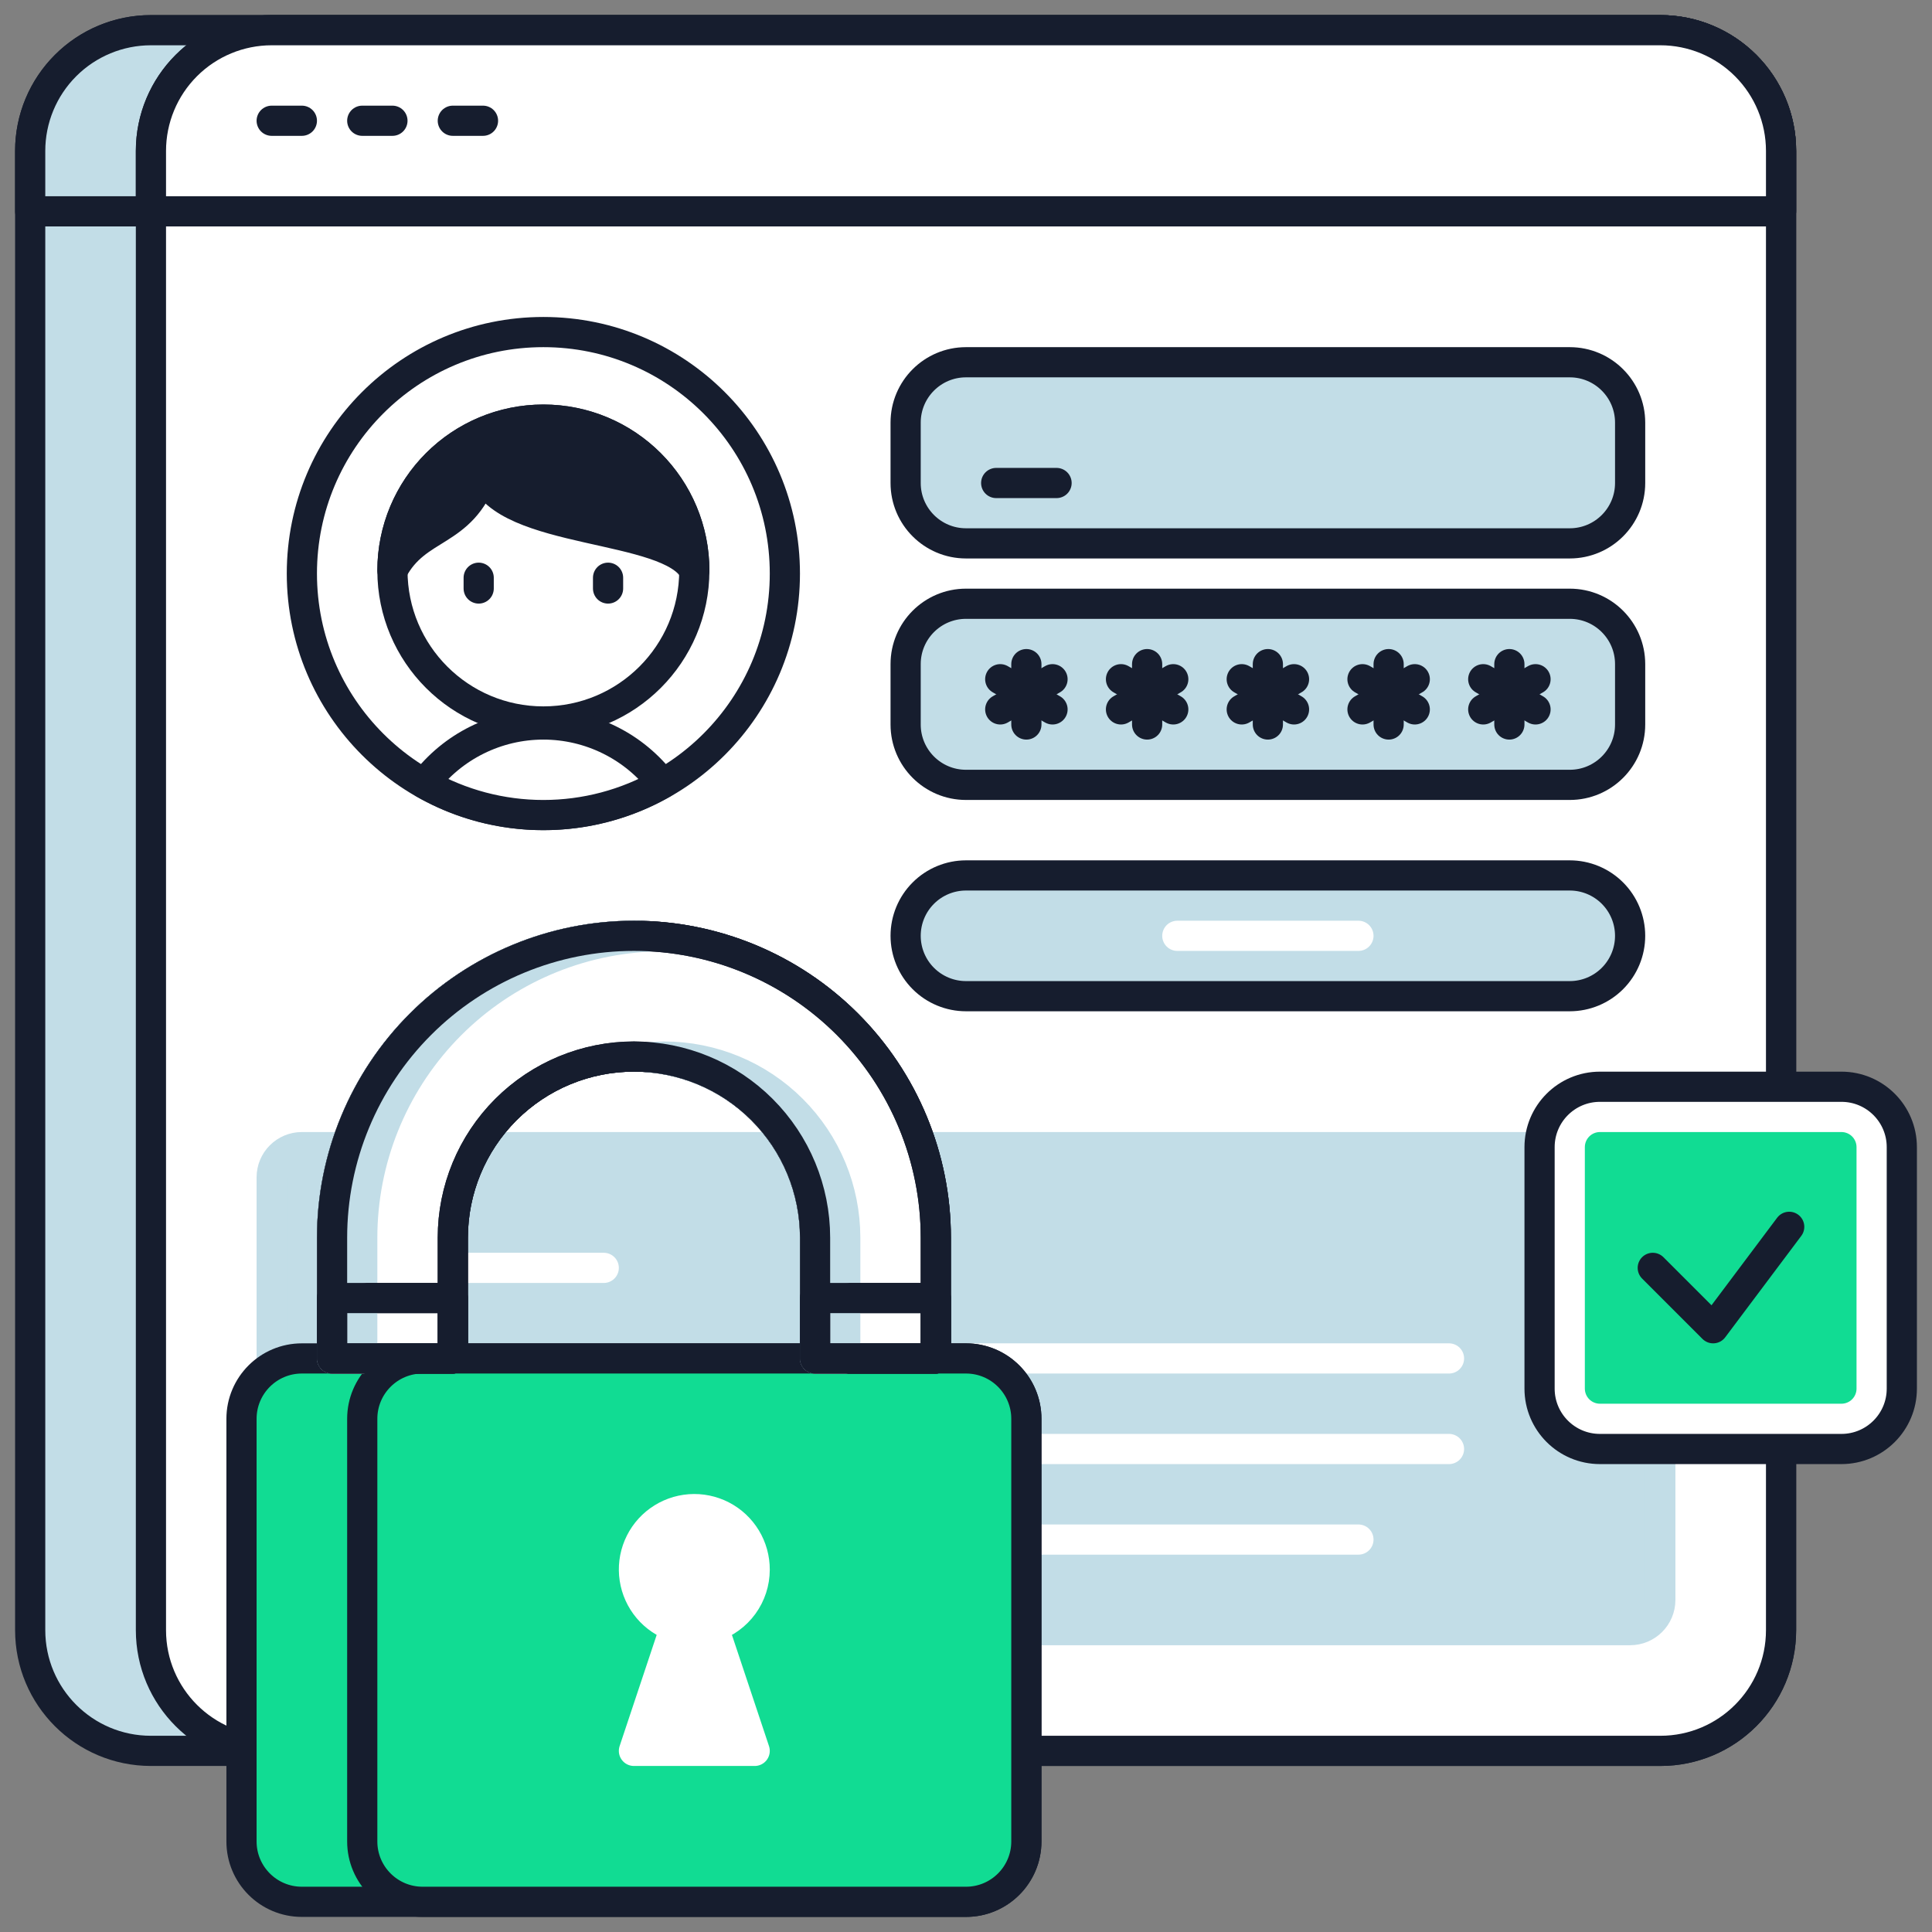 <svg width="194" height="194" viewBox="0 0 194 194" fill="none" xmlns="http://www.w3.org/2000/svg">
<rect x="0" y="0" width="194" height="194" fill="#808080" stroke="none"/>
<path d="M166.719 3.031H15.156C8.46 3.031 3.031 8.46 3.031 15.156V163.688C3.031 170.384 8.46 175.812 15.156 175.812H166.719C173.415 175.812 178.844 170.384 178.844 163.688V15.156C178.844 8.46 173.415 3.031 166.719 3.031Z" fill="#C2DDE7" stroke="#161D2E" stroke-width="3.031" stroke-linecap="round" stroke-linejoin="round"/>
<path d="M15.156 3.031H166.719C169.935 3.031 173.019 4.309 175.292 6.583C177.566 8.856 178.844 11.941 178.844 15.156V21.219H3.031V15.156C3.031 11.941 4.309 8.856 6.583 6.583C8.856 4.309 11.941 3.031 15.156 3.031Z" fill="#C2DDE7" stroke="#161D2E" stroke-width="3.031" stroke-linecap="round" stroke-linejoin="round"/>
<path d="M166.719 3.031H27.281C20.585 3.031 15.156 8.46 15.156 15.156V163.688C15.156 170.384 20.585 175.812 27.281 175.812H166.719C173.415 175.812 178.844 170.384 178.844 163.688V15.156C178.844 8.46 173.415 3.031 166.719 3.031Z" fill="white" stroke="#161D2E" stroke-width="3.031" stroke-linecap="round" stroke-linejoin="round"/>
<path d="M27.281 3.031H166.719C169.935 3.031 173.019 4.309 175.292 6.583C177.566 8.856 178.844 11.941 178.844 15.156V21.219H15.156V15.156C15.156 11.941 16.434 8.856 18.708 6.583C20.982 4.309 24.066 3.031 27.281 3.031Z" fill="white" stroke="#161D2E" stroke-width="3.031" stroke-linecap="round" stroke-linejoin="round"/>
<path d="M27.281 12.125H30.312" stroke="#161D2E" stroke-width="3.031" stroke-linecap="round" stroke-linejoin="round"/>
<path d="M45.469 12.125H48.5" stroke="#161D2E" stroke-width="3.031" stroke-linecap="round" stroke-linejoin="round"/>
<path d="M36.375 12.125H39.406" stroke="#161D2E" stroke-width="3.031" stroke-linecap="round" stroke-linejoin="round"/>
<path d="M163.688 115.188H30.312C28.638 115.188 27.281 116.545 27.281 118.219V160.656C27.281 162.33 28.638 163.688 30.312 163.688H163.688C165.362 163.688 166.719 162.33 166.719 160.656V118.219C166.719 116.545 165.362 115.188 163.688 115.188Z" fill="#C2DDE7" stroke="#C2DDE7" stroke-width="3.031" stroke-linecap="round" stroke-linejoin="round"/>
<path d="M36.375 127.312H60.625" stroke="white" stroke-width="3.031" stroke-linecap="round" stroke-linejoin="round"/>
<path d="M36.375 136.406H145.5" stroke="white" stroke-width="3.031" stroke-linecap="round" stroke-linejoin="round"/>
<path d="M36.375 154.594H136.406" stroke="white" stroke-width="3.031" stroke-linecap="round" stroke-linejoin="round"/>
<path d="M36.375 145.5H145.5" stroke="white" stroke-width="3.031" stroke-linecap="round" stroke-linejoin="round"/>
<path d="M54.562 81.844C67.956 81.844 78.812 70.987 78.812 57.594C78.812 44.201 67.956 33.344 54.562 33.344C41.169 33.344 30.312 44.201 30.312 57.594C30.312 70.987 41.169 81.844 54.562 81.844Z" fill="white" stroke="#161D2E" stroke-width="3.031" stroke-linecap="round" stroke-linejoin="round"/>
<path d="M54.562 72.446C62.933 72.446 69.719 65.66 69.719 57.29C69.719 48.919 62.933 42.134 54.562 42.134C46.192 42.134 39.406 48.919 39.406 57.29C39.406 65.66 46.192 72.446 54.562 72.446Z" fill="white" stroke="#161D2E" stroke-width="3.031" stroke-linecap="round" stroke-linejoin="round"/>
<path d="M54.563 81.844C58.753 81.845 62.87 80.755 66.51 78.681C65.112 76.838 63.305 75.343 61.232 74.314C59.159 73.285 56.877 72.75 54.563 72.75C52.249 72.75 49.966 73.285 47.893 74.314C45.821 75.343 44.014 76.838 42.615 78.681C46.255 80.755 50.373 81.845 54.563 81.844Z" fill="white" stroke="#161D2E" stroke-width="3.031" stroke-linecap="round" stroke-linejoin="round"/>
<path d="M54.562 42.134C50.543 42.134 46.688 43.731 43.846 46.573C41.003 49.415 39.406 53.27 39.406 57.29C41.876 52.597 46.328 53.736 48.5 47.597C50.672 53.736 67.249 52.597 69.719 57.29C69.719 55.3 69.327 53.329 68.565 51.49C67.803 49.651 66.687 47.98 65.279 46.573C63.872 45.166 62.201 44.049 60.362 43.288C58.524 42.526 56.553 42.134 54.562 42.134Z" fill="#161D2E" stroke="#161D2E" stroke-width="3.031" stroke-linecap="round" stroke-linejoin="round"/>
<path d="M61.058 58.012V59.094" stroke="#161D2E" stroke-width="3.031" stroke-linecap="round" stroke-linejoin="round"/>
<path d="M48.067 59.094V58.012" stroke="#161D2E" stroke-width="3.031" stroke-linecap="round" stroke-linejoin="round"/>
<path d="M157.625 60.625H97C93.652 60.625 90.938 63.339 90.938 66.688V72.75C90.938 76.098 93.652 78.812 97 78.812H157.625C160.973 78.812 163.688 76.098 163.688 72.75V66.688C163.688 63.339 160.973 60.625 157.625 60.625Z" fill="#C2DDE7" stroke="#161D2E" stroke-width="3.031" stroke-linecap="round" stroke-linejoin="round"/>
<path d="M103.062 66.688V72.75" stroke="#161D2E" stroke-width="3.031" stroke-linecap="round" stroke-linejoin="round"/>
<path d="M100.438 68.203L105.688 71.234" stroke="#161D2E" stroke-width="3.031" stroke-linecap="round" stroke-linejoin="round"/>
<path d="M100.438 71.234L105.688 68.203" stroke="#161D2E" stroke-width="3.031" stroke-linecap="round" stroke-linejoin="round"/>
<path d="M127.312 66.688V72.75" stroke="#161D2E" stroke-width="3.031" stroke-linecap="round" stroke-linejoin="round"/>
<path d="M124.688 68.203L129.938 71.234" stroke="#161D2E" stroke-width="3.031" stroke-linecap="round" stroke-linejoin="round"/>
<path d="M124.688 71.234L129.938 68.203" stroke="#161D2E" stroke-width="3.031" stroke-linecap="round" stroke-linejoin="round"/>
<path d="M151.562 66.688V72.75" stroke="#161D2E" stroke-width="3.031" stroke-linecap="round" stroke-linejoin="round"/>
<path d="M148.938 68.203L154.188 71.234" stroke="#161D2E" stroke-width="3.031" stroke-linecap="round" stroke-linejoin="round"/>
<path d="M148.938 71.234L154.188 68.203" stroke="#161D2E" stroke-width="3.031" stroke-linecap="round" stroke-linejoin="round"/>
<path d="M139.438 66.688V72.75" stroke="#161D2E" stroke-width="3.031" stroke-linecap="round" stroke-linejoin="round"/>
<path d="M136.813 68.203L142.063 71.234" stroke="#161D2E" stroke-width="3.031" stroke-linecap="round" stroke-linejoin="round"/>
<path d="M136.813 71.234L142.063 68.203" stroke="#161D2E" stroke-width="3.031" stroke-linecap="round" stroke-linejoin="round"/>
<path d="M115.188 66.688V72.75" stroke="#161D2E" stroke-width="3.031" stroke-linecap="round" stroke-linejoin="round"/>
<path d="M112.563 68.203L117.813 71.234" stroke="#161D2E" stroke-width="3.031" stroke-linecap="round" stroke-linejoin="round"/>
<path d="M112.563 71.234L117.813 68.203" stroke="#161D2E" stroke-width="3.031" stroke-linecap="round" stroke-linejoin="round"/>
<path d="M157.625 36.375H97C93.652 36.375 90.938 39.089 90.938 42.438V48.5C90.938 51.848 93.652 54.562 97 54.562H157.625C160.973 54.562 163.688 51.848 163.688 48.5V42.438C163.688 39.089 160.973 36.375 157.625 36.375Z" fill="#C2DDE7" stroke="#161D2E" stroke-width="3.031" stroke-linecap="round" stroke-linejoin="round"/>
<path d="M100.031 48.5H106.094" stroke="#161D2E" stroke-width="3.031" stroke-linecap="round" stroke-linejoin="round"/>
<path d="M163.687 93.969C163.687 95.576 163.049 97.118 161.912 98.255C160.775 99.393 159.233 100.031 157.625 100.031H97C95.392 100.031 93.85 99.393 92.713 98.255C91.576 97.118 90.938 95.576 90.938 93.969C90.938 92.361 91.576 90.819 92.713 89.682C93.85 88.545 95.392 87.906 97 87.906H157.625C159.233 87.906 160.775 88.545 161.912 89.682C163.049 90.819 163.687 92.361 163.687 93.969Z" fill="#C2DDE7" stroke="#161D2E" stroke-width="3.031" stroke-linecap="round" stroke-linejoin="round"/>
<path d="M118.219 93.969H136.406" stroke="white" stroke-width="3.031" stroke-linecap="round" stroke-linejoin="round"/>
<path d="M97 136.406H30.312C26.964 136.406 24.25 139.12 24.25 142.469V184.906C24.25 188.255 26.964 190.969 30.312 190.969H97C100.348 190.969 103.062 188.255 103.062 184.906V142.469C103.062 139.12 100.348 136.406 97 136.406Z" fill="#11DC93" stroke="#161D2E" stroke-width="3.031" stroke-linecap="round" stroke-linejoin="round"/>
<path d="M97 136.406H42.438C39.089 136.406 36.375 139.12 36.375 142.469V184.906C36.375 188.255 39.089 190.969 42.438 190.969H97C100.348 190.969 103.062 188.255 103.062 184.906V142.469C103.062 139.12 100.348 136.406 97 136.406Z" fill="#11DC93" stroke="#161D2E" stroke-width="3.031" stroke-linecap="round" stroke-linejoin="round"/>
<path d="M33.344 124.281V136.406H45.469V124.281C45.469 119.458 47.385 114.832 50.796 111.421C54.207 108.01 58.833 106.094 63.656 106.094C68.48 106.094 73.106 108.01 76.517 111.421C79.928 114.832 81.844 119.458 81.844 124.281V136.406H93.969V124.281C93.969 116.242 90.775 108.532 85.091 102.847C79.406 97.162 71.696 93.969 63.656 93.969C55.617 93.969 47.907 97.162 42.222 102.847C36.538 108.532 33.344 116.242 33.344 124.281Z" fill="white" stroke="#161D2E" stroke-width="3.031" stroke-linecap="round" stroke-linejoin="round"/>
<path d="M33.344 124.281V136.406H45.469V124.281C45.469 119.458 47.385 114.832 50.796 111.421C54.207 108.01 58.833 106.094 63.656 106.094C68.48 106.094 73.106 108.01 76.517 111.421C79.928 114.832 81.844 119.458 81.844 124.281V136.406H93.969V124.281C93.969 116.242 90.775 108.532 85.091 102.847C79.406 97.162 71.696 93.969 63.656 93.969C55.617 93.969 47.907 97.162 42.222 102.847C36.538 108.532 33.344 116.242 33.344 124.281Z" fill="white" stroke="#161D2E" stroke-width="3.031" stroke-linecap="round" stroke-linejoin="round"/>
<path d="M65.172 94.045C64.667 94.02 64.168 93.969 63.656 93.969C55.617 93.969 47.907 97.162 42.222 102.847C36.538 108.532 33.344 116.242 33.344 124.281V136.406H36.375V124.281C36.379 116.509 39.37 109.036 44.73 103.408C50.09 97.78 57.409 94.428 65.172 94.045Z" fill="#C2DDE7" stroke="#C2DDE7" stroke-width="3.031" stroke-linecap="round" stroke-linejoin="round"/>
<path d="M66.688 106.094C66.176 106.094 65.673 106.129 65.172 106.17C69.716 106.548 73.952 108.62 77.04 111.975C80.127 115.329 81.842 119.722 81.844 124.281V136.406H84.875V124.281C84.875 119.458 82.959 114.832 79.548 111.421C76.137 108.01 71.511 106.094 66.688 106.094Z" fill="#C2DDE7" stroke="#C2DDE7" stroke-width="3.031" stroke-linecap="round" stroke-linejoin="round"/>
<path d="M45.469 130.344H33.344V136.406H45.469V130.344Z" fill="white" stroke="#161D2E" stroke-width="3.031" stroke-linecap="round" stroke-linejoin="round"/>
<path d="M36.375 130.344H33.344V136.406H36.375V130.344Z" fill="#C2DDE7" stroke="#C2DDE7" stroke-width="3.031" stroke-linecap="round" stroke-linejoin="round"/>
<path d="M93.969 130.344H81.844V136.406H93.969V130.344Z" fill="white" stroke="#161D2E" stroke-width="3.031" stroke-linecap="round" stroke-linejoin="round"/>
<path d="M84.875 130.344H81.844V136.406H84.875V130.344Z" fill="#C2DDE7" stroke="#C2DDE7" stroke-width="3.031" stroke-linecap="round" stroke-linejoin="round"/>
<path d="M33.344 124.281V136.406H45.469V124.281C45.469 119.458 47.385 114.832 50.796 111.421C54.207 108.01 58.833 106.094 63.656 106.094C68.48 106.094 73.106 108.01 76.517 111.421C79.928 114.832 81.844 119.458 81.844 124.281V136.406H93.969V124.281C93.969 116.242 90.775 108.532 85.091 102.847C79.406 97.162 71.696 93.969 63.656 93.969C55.617 93.969 47.907 97.162 42.222 102.847C36.538 108.532 33.344 116.242 33.344 124.281Z" stroke="#161D2E" stroke-width="3.031" stroke-linecap="round" stroke-linejoin="round"/>
<path d="M45.469 130.344H33.344V136.406H45.469V130.344Z" stroke="#161D2E" stroke-width="3.031" stroke-linecap="round" stroke-linejoin="round"/>
<path d="M93.969 130.344H81.844V136.406H93.969V130.344Z" stroke="#161D2E" stroke-width="3.031" stroke-linecap="round" stroke-linejoin="round"/>
<path d="M75.781 157.625C75.786 156.508 75.483 155.41 74.903 154.455C74.324 153.499 73.491 152.722 72.498 152.209C71.505 151.697 70.389 151.469 69.275 151.551C68.16 151.633 67.09 152.021 66.182 152.673C65.274 153.325 64.564 154.216 64.131 155.246C63.697 156.276 63.557 157.406 63.726 158.511C63.894 159.616 64.365 160.653 65.085 161.507C65.806 162.361 66.749 162.999 67.81 163.351L63.656 175.813H75.781L71.627 163.351C72.834 162.955 73.884 162.188 74.63 161.16C75.376 160.132 75.778 158.895 75.781 157.625Z" fill="white" stroke="white" stroke-width="3.031" stroke-linecap="round" stroke-linejoin="round"/>
<path d="M184.906 109.125H160.656C157.308 109.125 154.594 111.839 154.594 115.188V139.438C154.594 142.786 157.308 145.5 160.656 145.5H184.906C188.255 145.5 190.969 142.786 190.969 139.438V115.188C190.969 111.839 188.255 109.125 184.906 109.125Z" fill="white" stroke="#161D2E" stroke-width="3.031" stroke-linecap="round" stroke-linejoin="round"/>
<path d="M184.906 115.188H160.656V139.437H184.906V115.188Z" fill="#11DC93" stroke="#11DC93" stroke-width="3.031" stroke-linecap="round" stroke-linejoin="round"/>
<path d="M165.961 127.312L172.023 133.375L179.662 123.19" stroke="#161D2E" stroke-width="3.031" stroke-linecap="round" stroke-linejoin="round"/>
</svg>
